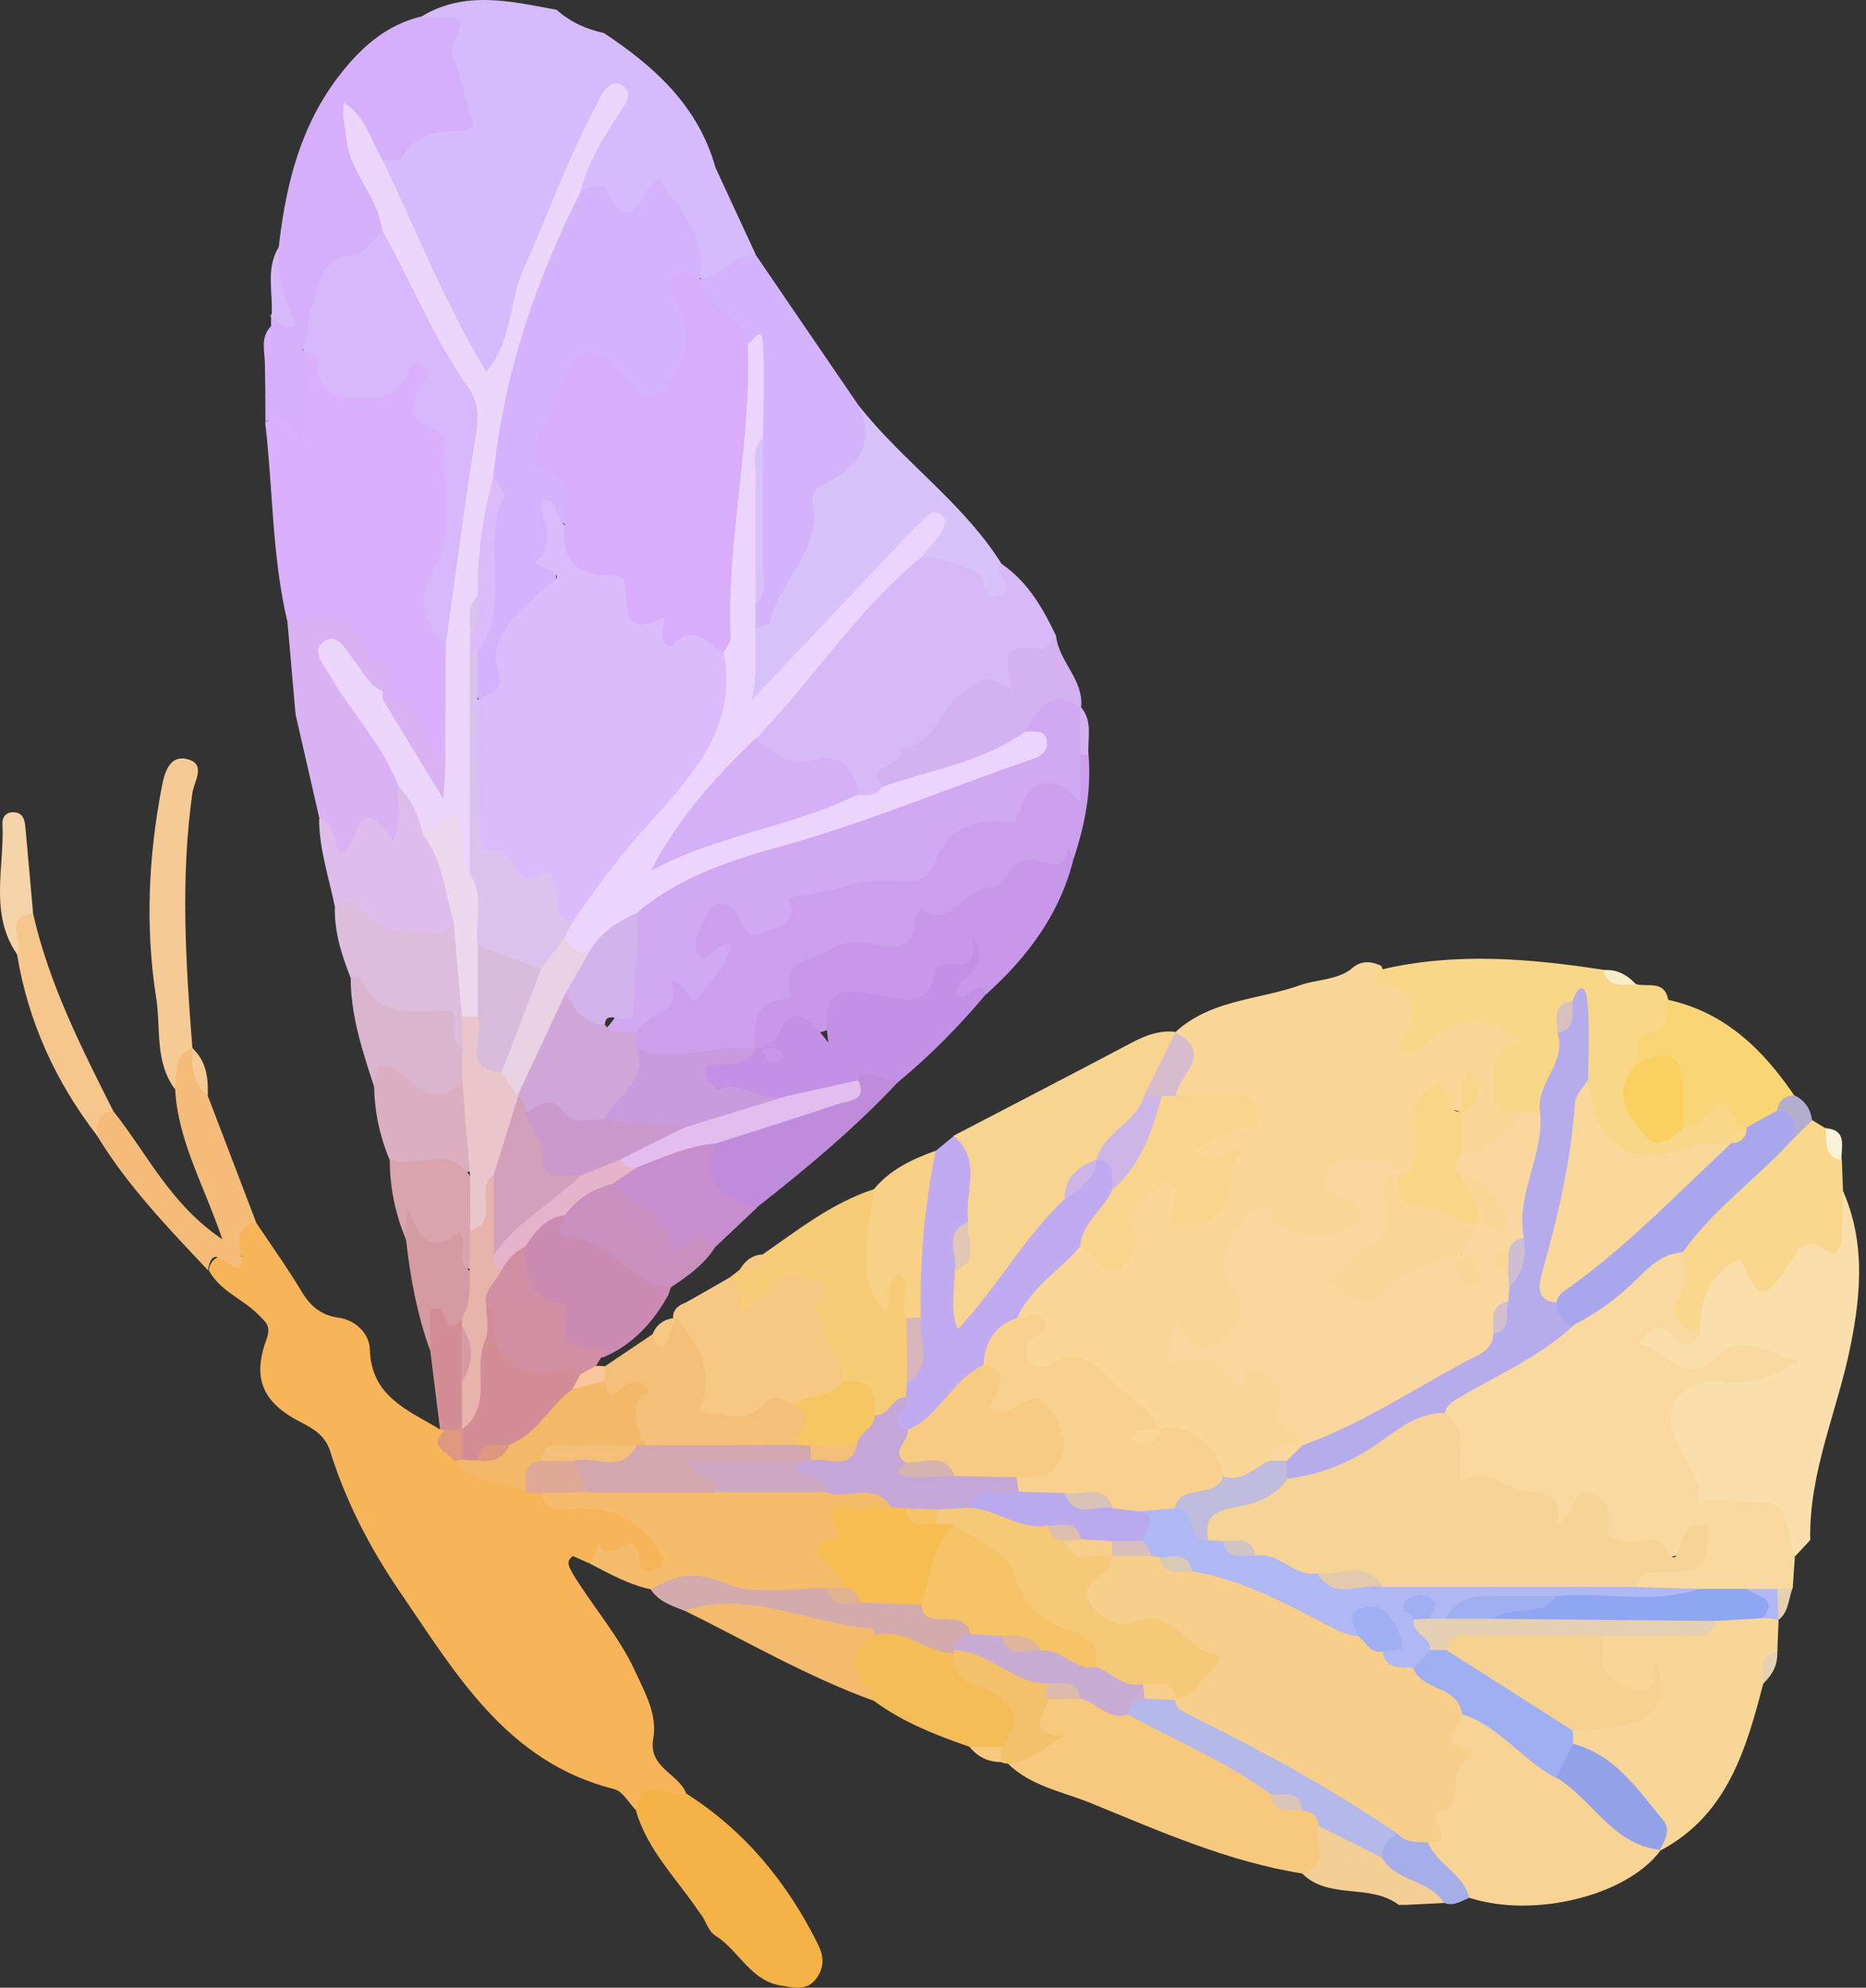 <svg xmlns="http://www.w3.org/2000/svg" width="123" height="131" fill="none"><rect width="100%" height="100%" fill="#333333" stroke="none"/><path fill="#F3CF95" d="M95.197 125.416c-.837.047-1.69.079-2.526.126h-.474c-1.879-1.436-4.579-.315-6.347-2.052.284-1.09.3-2.258.963-3.237 1.879-.363 3.11.9 4.516 1.768 1.026.711 2.131 1.311 3.205 1.942.52.3 1.326.569.663 1.453z"/><path fill="#FAD697" d="M77.482 68.022c2.305-2.132 5.431-2.116 8.179-3.08 1.105-.394 2.352-.33 3.363-1.041.537-.522 1.153-.6 1.816-.332.568.11.079.9.426.916 2.574.11 2.4 1.926 2.321 3.773 1.721-1.247 3.458-2.068 5.542-1.152 1.216.52 1.958 1.09.774 2.431-1.374 1.548-.726 2.81.789 3.822-.852 2.368-2.668 3.394-4.578 2.589-.411-.742-.474-1.484-.095-2.258a2.59 2.59 0 0 1 .331-.395c.174-.19.348-.379.427-.631-.142.22-.253.473-.458.647-2.4-.932-2.558.49-2.542 2.305 0 .963.079 2.227-1.564 2.053-1.215-.616-2.447-.837-3.647-.221-.19.221-.205.395-.079.553.648.742 2.132 1.278 1.484 2.415-.679 1.2-2.084 1.864-3.568 1.61-1.342-.22-2.684-.6-3.679-1.8-.932 1.659-1.579 2.97-.679 4.77.695 1.389.347 2.936-1.279 3.773-1.153.6-2.242.774-3.142-.347 1.2 1.026 2.842 1.42 4.232 1.42 1.484 0 2.62.538 2.873 1.611.316 1.295 1.327 2.353 1.216 3.758-.568.663-1.532.79-2.084 1.484-.884.774-1.8 1.485-3.095.948-.726-1.28-2.163-1.91-2.905-3.19-.332-.552-.71.19-1.09.048a2.106 2.106 0 0 1-.679-.206 9.542 9.542 0 0 1-2.605-2.037c-.995-1.089-2.116-2.163-4.026-1.736-1.421.316-2.748-.206-2.037-2.148.284-.805-.142-1.105-.569-1.515.348-2.606 2.416-3.664 4.343-4.864 1.894.869 3.047.853 2.89-1.816-.08-1.247 1.2-2.036 2.225-2.684.742-.473 1.264-.094 1.61.68.254.568-.189 1.641.806 1.657 1.026.016 1.326-.963 1.595-1.784.11-.316.253-.647.142-1.042-.679-.3-1.91.205-2.068-.948-.142-1.073.994-1.247 1.673-1.72.521-.38 1.374-.253 1.69-1.137-1.326-.869-2.953.189-4.232-.68-.9-1.357.995-2.731 0-4.089-.031-.11-.047-.237-.079-.347l.032-.063z"/><path fill="#D5BBFC" d="M27.776 1.09c2.89-1.753 5.921-.995 8.921-.443.884.806 1.958 1.28 3.11 1.532 3.348 2.21 6.222 4.816 7.359 8.874l2.652 5.731c-1.216.68-2.052 2.337-3.852 1.469-.537-.727-.38-1.706-.79-2.432-.679-1.216-.931-3.49-3.221-1.595-.442.38-1.232.285-1.374-.173-.442-1.28-1.768-.9-2.494-1.548-.364-2.131 1.31-3.473 1.878-5.258-2.273 4.548-4.5 9.127-5.842 14.085-.331 1.231-.378 3.015-1.768 3.236-1.484.253-2.021-1.515-2.495-2.636-1.61-3.806-4.184-7.216-4.768-11.448 1.516-.663 2.226-2.668 4.326-2.494.332.031.032-1.406.08-2.148.11-1.737.22-3.695-1.738-4.753h.016z"/><path fill="#D8B9F7" d="M66.034 37.169c1.721 1.184 2.716 2.92 3.584 4.752-.49 1.563-2.92 1.69-2.795 3.758 0 .127-.631.142-.963.016-.49-.174-1.073-.426-1.468 0-2.005 2.226-4.595 3.9-6.158 6.537-.442.584-1.01.584-1.626.331-.98-1.294-2.132-2.084-3.9-1.847-1.406.19-2.416-.663-3.048-1.91.158-2.242 2.148-3.221 3.395-4.658 2.384-2.764 4.263-6.064 7.626-7.91 1.421-.206 2.906.141 3.837.962.837.727 1.058.048 1.547-.047l-.031.016z"/><path fill="#CC9FED" d="M71.75 49.737c.205 2.369-.237 4.658-.995 6.9-.615 0-.49.884-1.042.932-3.837.284-6.458 2.92-9.474 4.831-.631.395-1.278.553-1.973.49-2.684-.253-4.706.3-6.016 3.095-.442.947-1.847 1.657-2.163 2.984a1.352 1.352 0 0 1-.569.505c-2.526.063-5.084 1.895-7.563-.158-.284-.3-.379-.663-.363-1.073.316-1.516 2.053-2.132 2.305-3.695.048-.253.395-.395.632-.348.726.142 1.61.695 1.926-.41.174-.584-.979-.032-1.105-.758a4.206 4.206 0 0 1 .916-3.395c.758-.9 1.926-.616 2.763.237.979.995 1.531.837 2.447-.3 1.074-1.326 2.605-2.226 4.516-2.1 2.384.174 4.137-.521 6.158-2.242 2.226-1.895 4.99-3.71 8.068-4.437.727-.174.427-.853.853-1.09.221-.157.442-.142.663.016l.016.016z"/><path fill="#F8D491" d="M62.844 74.858c3.885-2.02 7.785-4.042 11.669-6.095.931-.49 1.879-.884 2.953-.758v.032c.552 1.753-.9 2.842-1.374 4.247-.663 1.706-2.226 2.669-3.316 4.027a4.76 4.76 0 0 1-.49.49c-.994.694-1.5 1.72-1.926 2.794-2.084 2.29-3.663 4.99-5.684 7.326-.426.506-.647 1.342-1.532 1.09-.805-.237-.836-1.01-.915-1.69-.095-.868-.063-1.72.284-2.542.774-.995.71-2.163.679-3.331.142-1.88-.221-3.727-.348-5.59z"/><path fill="#D5B3FC" d="M46.124 18.379c1.42-.095 2.21-1.658 3.695-1.579a5326.33 5326.33 0 0 0 6.773 9.916c1.453 2.037 1.343 3.758-.947 5.131-.584.348-1.184.9-1.169 1.642.048 2.606-1.878 4.422-2.62 6.727-.332 1.026-.98 1.926-2.306 1.058-.284-.537-.3-1.105-.205-1.69.521-3.41.126-6.82.253-10.231-.253-2.21.647-4.5-.427-6.664-1.184-1.263-3.22-1.863-3.268-4.042.079-.094.158-.173.237-.268h-.016z"/><path fill="#D8C2FA" d="M49.802 41.384c.316-.11.9-.157.932-.315.537-2.78 3.49-4.69 2.842-7.895-.126-.584.095-.916.663-1.2 2.195-1.09 3.584-2.59 2.369-5.242 2.905 3.694 6.9 6.41 9.426 10.452-.916.616 1.279 1.532-.174 2.021-1.326.458-.758-1.01-1.2-1.279-1.168-.726-2.494-1.136-3.9-1.247-.284-.553.142-.995.253-1.532-3.742 3.048-6.458 6.995-9.884 10.264-.521.505-.963 1.547-1.832 1.09-.79-.427-.41-1.422-.253-2.164.206-.995-.126-2.116.758-2.937v-.016z"/><path fill="#C897E9" d="M49.787 69.095c0-1.469-.284-3.095 1.942-3.237.158 0 .426-.205.41-.253-.694-2.384 1.248-2.21 2.527-2.984.947-.584 1.531-.568 2.495-.458 1.294.158 3.157.885 3.142-1.658 0-.205.379-.568.379-.568 2.068 1.39 2.842-1.532 4.673-1.437.869.047 1.31-2.053 2.732-1.831.979.142 1.958.82 2.368-.711.095.221.19.442.3.679-.9 3.616-3.031 6.442-5.747 8.89-.774-.111-1.468 1.436-2.226.252-.521-.821.205-1.326 1.073-1.705-.631.11-1.168.126-1.452.584-1.09 1.816-2.78 1.832-4.564 1.61-.6-.063-1.673-.378-1.736-.173-.742 2.842-3.837 1.516-5.258 3.063-.127.032-.237.079-.364.11a.978.978 0 0 1-.71-.189l.016.016z"/><path fill="#C1ABF0" d="M62.844 74.858c1.974 1.595.695 3.774.98 5.653-.822.931-.096 2.305-.9 3.252.03 1.264-.348 2.543.22 3.837 2.574-2.747 4.343-6.031 7.027-8.573.584-.964 1.42-1.722 2.1-2.606 1.72-.505 1.452.758 1.516 1.721-.458 1.595-1.374 2.906-2.59 4.027-1.374 1.579-3.269 2.7-4.169 4.72-.647 1.09-1.484 2.07-1.926 3.3-1.8 1.485-2.89 3.806-5.368 4.485-2.227-.426-.648-1.784-.68-2.747.096-.395.238-.758.443-1.121.916-1.358.426-2.874.537-4.343.047-3.615-.648-7.342 1.642-10.61.395-.316.774-.647 1.168-.963v-.032z"/><path fill="#C291E6" d="M49.787 69.095h.52c.332-.268.822-.474.964-.821.82-2.084 1.847-1.532 3.331.442-.6-4.137 1.374-3.49 3.522-3.095 1.278.237 3.078.821 3.505-1.531.3-1.58 2.984.979 2.431-2.48 1.61 2.7-1.152 2.59-.979 3.885.664.695 1.295-1.2 1.91.032-1.752 2.084-3.662 4.026-5.762 5.763-.932.584-1.99.19-2.984.41-1.437.506-2.843 1.106-4.374 1.2-1.595.174-3.095-.3-4.61-.631-.774-.174-1.438-.774-1.327-1.69.11-.884.916-.915 1.61-.931.774-.032 1.564.016 2.227-.537l.016-.016z"/><path fill="#F7C883" d="M45.144 85.88c1.01-.57 2.005-1.138 3.016-1.722 1.2.821 1.326.868 2.574-.158 1.09-.9 2.147-.347 3.19-.095 1.152.285.9 1.248.836 2.132-.158 1.847 1.705 3.253 1.121 5.21-.726 1.327-2.084 1.422-3.347 1.69-1.674-.142-3.048 1.247-4.769.947-1.373-.237-2.81-.157-2.131-2.447.458-1.516-.774-2.937-1.248-4.39-.11-.615.206-.947.727-1.168h.031z"/><path fill="#F6CC76" d="M55.55 91.058c.158-1.468-1.169-2.431-1.295-3.82-.032-.364-.695-.617-.474-1.09.3-.632 1.31-1.485 0-1.706-.837-.142-2.052-1.058-2.952.285-.442.663-1.169 1.152-1.974 1.91.047-1.121.032-1.942-.71-2.479.189-.142.378-.284.568-.442.505-.379 1.184-.505 1.579-1.058 2.321-1.61 4.547-3.379 7.295-4.279.758 2.1.22 4.295.426 6.569.363-.648.426-1.516 1.279-1.39.853.126.916.9.931 1.61 0 .774-.094 1.548 0 2.322-.078 1.216.332 2.479-.442 3.6-.015.331-.047.647-.063.979-.631.52-.884 1.69-2.084 1.231-.584-.837-1.231-1.642-2.084-2.258v.016z"/><path fill="#D4B2F1" d="M58.17 51.853c-1.278-1.58 1.753-1.28 1.122-2.574 2.368.016 2.479-2.526 4.026-3.537 1.721-1.12 1.58-1.326 3.442-.268-.458-1.61-.931-3.269 1.658-2.684.647.142.726-.648 1.2-.853.19 1.69 1.832 2.858 1.642 4.674-.11.047-.205.095-.316.142-1.768-.41-2.32 1.074-3.205 2.053-2.952 1.752-5.968 3.347-9.568 3.047z"/><path fill="#CB8BB2" d="M44.23 84.837c-.064.174-.127.332-.175.505-.994 1.8-2.336 3.269-4.263 4.106-1.705.205-2.905-.41-3.316-2.148-.126-.552-.331-.963-.805-1.263-1.594-1.01-1.737-2.463-1.31-4.121.52-1.232 1.168-2.305 2.779-2.037 1.8 1.153 3.457 2.558 5.4 3.49.71.347 1.326.742 1.69 1.468z"/><path fill="#BF8CDB" d="M56.576 71.195c.032-.158.063-.316.095-.49l2.558.569c-2.858 3.063-6.063 5.732-9.348 8.305-1.784.774-2.637-.568-3.568-1.626-.9-1.01-.221-1.879.331-2.747 1.422-1.453 3.427-1.485 5.195-2.085 1.61-.552 3.41-.663 4.721-1.942l.016.016z"/><path fill="#C68ECD" d="M47.182 75.364c-.948 2.1-.064 3.489 2.715 4.231-.9.853-1.815 1.705-2.715 2.558-1.895.853-3.49 1.026-4.548-1.358-.49-1.105-2.226-1.39-2.431-2.874.173-.931 1.026-1.105 1.657-1.547 1.722-.584 3.3-1.99 5.337-1.01h-.015z"/><path fill="#C990BF" d="M40.376 77.985c1.121 1.452 3.363 1.831 3.774 3.994.11.569.584.443.979.111.679-.584 1.373-.663 2.037.063-.727 1.169-1.816 1.942-2.937 2.684-2.716-.19-4.042-3.22-6.869-3.331-.884-.032-.252-.932-.126-1.453.332-1.784 1.342-2.526 3.142-2.068z"/><path fill="#F8D086" d="M59.75 86.89c-.616-.884.568-2.021-.442-2.89-1.232.427-.206 1.706-.963 2.463-1.706-2.02-1.343-4.278-.948-6.552.08-.505.127-1.01.19-1.516 1.073-1.31 2.542-2.005 4.09-2.558-.727 3.632-1.075 7.28-.98 10.99-.3.363-.616.363-.963.079l.016-.016z"/><path fill="#D4B2F1" d="M71.75 49.737h-.52c-.854-1.026-.87-2.068-.032-3.11l.047-.032c.82.947.426 2.084.505 3.158v-.016z"/><path fill="#F7C883" d="M50.308 82.674c-.032 1.09-.805 1.074-1.579 1.058.347-.6.821-1.042 1.579-1.058z"/><path fill="#F7B459" d="M16.881 80.574c1.01 1.516 2.069 2.984 3 4.547.584.963 1.28 1.563 2.432 1.721 1.152.158 2.037 1.074 2.068 2.085.08 3.126 2.527 4.01 4.61 5.273.206-.126.396-.094.538.11-.048.759.379 1.264.915 1.722 1.358.79 2.89 1.137 4.327 1.72.363.08.694.19 1.026.364.947.805 2.116.6 3.221.679 2.148.158 3.742 1.184 4.832 3.016.316.537.473 1.137-.048 1.674-.568.568-1.215.631-1.863.142-.947-.711-1.831-1.706-3.11-.6-.348-.158-.71-.316-1.058-.474-.521.347-.237.726-.048 1.105 1.327 2.211 3.064 4.137 4.153 6.505.647 1.422 1.468 2.827 1.184 4.437-.331 1.895 1.642 2.274 2.163 3.569-.931.868-2.336.363-3.284 1.152-.474-.473-.884-1.263-1.452-1.405-7.09-1.784-10.437-7.61-14.132-13.01-1.958-2.858-3.553-5.937-4.595-9.269-.316-.995-1.042-1.453-1.942-1.91-2.526-1.295-3.19-2.89-2.258-5.448.332-.9-.031-1.137-.568-1.673-1.042-1.027-2.527-1.548-3.237-2.906.19-.874.852-1.152 1.99-.837.126.316.3-.347.094-.063-.11.174-.19.142-.237-.079-.41-1.847-.395-1.863 1.31-2.163l-.03.016z"/><path fill="#F6C97E" d="M86.908 120.332c-.347 1.058.852 2.621-1.058 3.142-4.895-.774-9.379-2.779-13.91-4.626-1.895-.774-3.995-1.121-5.527-2.637.569-.995 2.574-1.2 1.595-3.126-.205-.411.631-1.122 1.247-1.469.6-.268 1.248-.316 1.895-.237 1.137.206 2.084.979 3.268 1.042 3.316 1.564 6.853 2.7 9.49 5.432.6.758 1.516.742 2.352.947.648.316 1.216.679.664 1.516l-.016.016z"/><path fill="#F5BC6B" d="M38.829 103.027c.458-.284.552-1.547.694-1.184.616 1.547 2.637-1.627 2.606.9 0 .773.426.915.979.742.805-.269.695-.758.268-1.39-1.168-1.768-2.747-2.652-4.895-2.7-.979-.016-2.368.695-2.81-.994.916-.98 2.116-.68 3.237-.774 2.747-.142 5.495 0 8.226 0 2.4-.158 4.784.032 7.184 0 1.58.11 3.348-.537 4.564 1.09.11.631-.253.947-.79 1.136-2.858 1.074-3.016 1.374-2.321 4.169.095.363-.095.663-.363.915-.348.222-.742.332-1.153.379-2.637 0-5.305.411-7.847-.615-1.184-.474-2.337.584-3.505.047-1.469-.316-2.764-1.042-4.058-1.721h-.016z"/><path fill="#F5B247" d="M41.924 119.337c.3-2.637 2.226-.695 3.284-1.152 3.884 2.463 6.679 5.873 8.716 9.963.379.773.426 1.468-.08 2.194-.63.916-1.5.648-2.352.522-2.005-.316-2.763-2.258-4.247-3.237-.616-.332-.68-1.058-1.105-1.532-1.469-2.21-3.443-4.105-4.216-6.742v-.016z"/><path fill="#DAB2F4" d="M19.487 47.116c-.19-2.084-.363-4.184-.553-6.269 1.91-1.137 3.632-.884 5.179.695.363.363.616.853 1.137 1.042 2.242.758 1.532 1.863.331 3-1.926.632-2.147-1.626-3.584-2.147 1.295 3.142 4.058 5.305 4.863 8.574a10.99 10.99 0 0 1 0 2.052c-.047.426-.11 1.105-.41 1.153-1.421.237-2.668.868-3.98 1.31-1.057.363-.6-1.847-1.42-2.605L19.487 47.1v.016z"/><path fill="#F4BC78" d="M16.881 80.574c-1.832.395-.805 1.753-.963 2.81-.568.853-1.848-1.878-2.21.332-2.638-2.795-5.306-5.574-7.327-8.89-.505-1.12-.647-2.02 1.09-1.594 2.21 2.763 3.742 6.126 7.184 8.447-1.2-3.552-2.937-6.505-3.11-9.9-.143-1.12-.885-2.495 1.136-2.731.474 1.01.474 2.179 1.01 3.157 1.058 2.78 2.132 5.558 3.19 8.353v.016z"/><path fill="#DEBCEB" d="M21.05 53.937c1.121.363.853 1.563 1.342 2.306 1.248 0 1.01-4.611 3.49-.885.663-1.184.252-2.4.378-3.505 1.706.205 1.658 1.8 2.274 2.874 1.01 1.831 1.816 3.726 1.658 5.89-1.152 1.8-4.216 2.052-6.332.489-.615-.458-1.136-1.01-1.8-1.406-.394-1.91-1.026-3.773-1.026-5.747l.016-.016z"/><path fill="#F5BD58" d="M63.903 115.122c-2.21-.774-4.39-1.611-6.3-3.032-2.448-2.021-2.432-3.379.063-4.895 1.958-.347 3.6.395 5.179 1.437.742 1.121 1.863 1.768 2.937 2.511 2.131 1.468 2.131 2.336.173 4.247a2.78 2.78 0 0 1-2.037-.268h-.015z"/><path fill="#F6CA95" d="M12.681 69.063c-1.279.537-1.01 1.706-1.137 2.732-1.358-1.8-.931-3.995-1.247-6.016-.726-4.626-.521-9.284.363-13.895.158-.852.474-2.179 1.705-1.847 1.248.331.427 1.468.316 2.226-.79 5.606-.442 11.195 0 16.8z"/><path fill="#DCBDDC" d="M22.076 59.684c.821-.426 1.453-.22 2.006.506 1.263 1.673 3.236 1.01 4.894 1.373.237.048.6-.537.916-.837 1.153 1.848.995 3.964 1.263 6 0 .695-.015 1.374-.316 2.022-.6.82-1.168.394-1.231-.269-.126-1.105-.679-1.405-1.595-1.153-2.637.695-3.837-.978-4.91-2.905-.6-1.531-1.09-3.063-1.027-4.737z"/><path fill="#F4BB6E" d="M57.65 107.779c-2.51 1.406-.821 2.858-.063 4.311-4.358-1.579-8.353-3.916-12.49-5.953.253-1.168 1.184-.994 2.021-1.042 3.142-.189 6.11.979 9.221 1.058.837.016 1.785.363 1.295 1.626h.016z"/><path fill="#D4ABAC" d="M57.65 107.779c-.063-.158-.11-.458-.174-.458-4.137-.284-8.084-2.589-12.363-1.168-.821-.316-1.69-.6-2.21-1.39 1.578-.994 2.92-1.263 4.926-.41 1.926.821 4.42.268 6.663.331.742.79 1.674.269 2.51.316 1.2 0 2.4-.11 3.553.284 1.058.885 2.779.443 3.6 1.8.142.679-.3 1.09-.71 1.516a1.526 1.526 0 0 1-.569.363c-1.816-.031-3.268-1.705-5.226-1.184z"/><path fill="#DAB5CE" d="M23.102 64.421c.222-.031.616-.126.632-.094 1.184 3.063 3.742 2.194 6.142 2.32.348.632-.363 1.753.569 2.448.584.505.584 1.153.458 1.832-.616 1.816-1.848 2.005-3.411 1.263-.884-.427-1.705-1.216-2.795-.458-.773-2.384-1.595-4.769-1.579-7.326l-.015.015z"/><path fill="#DBAFBF" d="M24.666 71.748c.063-1.216.173-2.148 1.72-.963 1.185.884 2.495 2.368 4.043.41 1.09 1.863 1.42 3.853.884 5.953-1.958.379-3.868.363-5.637-.727a12.946 12.946 0 0 1-1.01-4.689v.016z"/><path fill="#F6C78D" d="M7.487 73.248c-1.074.047-1.122.789-1.09 1.594C3.665 71.29 1.85 67.326 1.123 62.89.84 62.084.54 61.248.792 60.395c.284-.948.82-1.01 1.39-.174 1.057 4.642 3.189 8.842 5.305 13.042v-.016z"/><path fill="#D9A4AE" d="M25.676 76.421c1.706.648 3.853-1.01 5.274 1.042 1.01.995.632 2.274.726 3.458 0 .853.016 1.721-.363 2.51-1.39.711-1.216-.3-1.247-1.12 0-.11.142-.427 0-.332-2.084 1.2-2.81 0-3.206-1.768.348.505.285.995-.094 1.484a13.46 13.46 0 0 1-1.074-5.274h-.016z"/><path fill="#F3C16B" d="M66.003 115.106c1.973-2.321.047-3.395-1.595-4.011-1.248-.458-1.674-.947-1.532-2.147v-.174c2.4-1.105 3.853 1.153 5.827 1.658.726.347.663.932.426 1.547-.19.948-1.769 2.306 1.121 2.432-1.516.679-2.416 1.753-3.837 1.816a.75.75 0 0 1-.41-.095c-.316-.332-.316-.679 0-1.026z"/><path fill="#D59BA2" d="M26.75 81.695c.031-.505.063-1.01.126-2.148.71 2.243 1.626 3.032 3.442 1.658.521.632-.332 1.88.631 2.542.932.98.616 2.006.127 3.032-.38 1.39-2.448.695-2.732 2.21-.852-2.368-1.31-4.815-1.579-7.294h-.015z"/><path fill="#D38E95" d="M28.344 88.99v-2.574c1.216-.979.821 2.132 2.116.458.237.19.395.442.505.726.3 1.153.158 2.337.206 3.521-.048 1.042.126 2.132-.585 3.032-.394.331-.805.395-1.247.11-.11 0-.221-.031-.332-.047-.22-1.737-.426-3.474-.647-5.226h-.016z"/><path fill="#F6D4A9" d="M2.181 60.205c-2.084.206-.505 1.864-1.073 2.669-1.832-2.7-.806-5.716-.948-8.605-.016-.474.316-.806.853-.727.537.08.616.537.663.98.174 1.894.332 3.789.505 5.683z"/><path fill="#F6CA95" d="M13.692 72.237c-.963-.853-1.121-1.958-1.01-3.158.93.869 1.057 1.974 1.01 3.158z"/><path fill="#F6C97E" d="M66.002 115.105v1.027c-.868 0-1.563-.348-2.1-1.011h2.1v-.016z"/><path fill="#DAB0FC" d="M25.203 45.584c.589-.937.41-1.573-.537-1.91-.142-.048-.348-.174-.38-.285-.694-3.189-3.22-2.431-5.368-2.526-.994-4.294-.931-8.7-1.437-13.026.569-.221.569-1.39 1.548-.916.126-.474.237 1.532.49-.016.205-1.342-.648-2.92.741-4.042.616-.063.964.269 1.185.79.931 2.1 2.605 2.494 4.468 1.042.647-.49 1.105-1.563 2.147-.916.948.6.474 1.532.269 2.368-.11.427-.158.869.158 1.232 2.795 3.3 1.816 6.916.758 10.453-.553 1.831-.221 3.379.631 4.957.41 2.322.474 4.643 0 6.964-.916 1.405-1.39.158-1.91-.363-.948-.98-1.31-2.464-2.684-3.08-.206-.22-.222-.457-.064-.71l-.015-.016z"/><path fill="#D6AFFB" d="M19.992 23.084c.427 1.927.047 3.821.08 6.253-.917-.932-1.185-2.574-2.575-1.516 0-1.247-.015-2.495-.031-3.742.442-.821-.127-1.784.41-2.59a2.698 2.698 0 0 1 0-.505c-.284-.979 1.342 1.169.727-.458-.521-1.39-.71-2.826-.221-4.294.473-4.169 1.468-8.132 4.184-11.511 1.405-1.753 3-3.095 5.195-3.632.947.41 3.805-.979 1.973 2.069l1.31 4.452c.443.774-.33 1.058-.662 1.043-1.642-.08-3.016.236-3.932 1.8-.126.205-.821.063-1.263.079-1.484-.695-1.768-2.1-2.069-2.811.38 1.137.68 2.984 1.643 4.626.52.9 1.105 1.785.836 2.906-.6 1.2-1.342 2.384-2.889 2.052-.947-.205-.347.442-.49.616-1.168 1.532-.931 3.695-2.273 5.163h.047z"/><path fill="#D6B8FB" d="M18.397 16.232c-.237 1.847.41 3.52 1.105 5.163-.837.584-1.073-.395-1.61-.41.157-1.58-.442-3.253.505-4.738v-.015z"/><path fill="#DAB0FC" d="M17.876 21.49c-.095.868.332 1.831-.41 2.59 0-.885-.348-1.832.41-2.59z"/><path fill="#F9D99F" d="M118.313 102.601c-.047.679-.094 1.373-.142 2.052-.331.269-.71.442-1.121.569-.695.142-1.405.11-2.1.158-.995 0-1.989.015-2.968.031-1.248-.11-2.511.126-3.727-.3-1.342-1.5-.315-2.005.995-1.942 1.263.063 2.132-.189 2.937-1.784-2.321 2.479-5.921 1.342-7.405-1.974-1.058 1.326-1.879 1.737-3.19.032-.726-.948-2.653-1.39-3.979-1.327-1.8.095-2.1-.568-2.037-2.037.048-1.057-.3-2.052-.6-3.063-.079-1.12.869-1.342 1.564-1.784 2.226-1.437 4.626-2.62 6.694-4.295 1.532-.947 3-1.942 4.295-3.22.9-.885 1.895-1.817 3.379-1.248.805.758.774 1.753.489 2.637-.379 1.168.143 1.974.743 2.826-.506 2.021-1.564.9-2.511.442 1.026 1.421 2.163 1.28 3.379.237 1.753-1.484 3.505-.316 5.116.205 1.105.348.931 1.342-.063 1.942-1.232.743-2.59.9-4.011.98-3.095.173-3.647 1.547-2.4 4.263.932 2.036 2.069 2.51 4.137 2.368 1.863-.126 2.542 1.247 2.495 4.232h.031z"/><path fill="#FADFAD" d="M118.313 102.6c-.489-1.342-.268-3.647-2.005-3.568-1.279.063-2.479-.221-3.695-.158-.221 0-.442.126-.663.205.395-2.416-2.432-4.042-1.705-6.347.331-1.074 1.721-1.848 3.173-1.674 1.848.237 3.506-.3 5.116-1.39-1.816-.22-3.473-2.115-5.463-.205-2.132 2.053-3.253-.615-5.037-.9.884-1.279 1.642-1.247 2.448-.363.679.742 1.168.569 1.547-.3-.726-2.368-.205-3.963 1.658-5.068.552-.332 1.184-.632 1.61 0 1.074 1.579 1.721.868 2.353-.332.158-.3.363-.82.6-.805 2.463.268 2.479-1.847 3.221-3.237 1.469 3.332 1.216 6.726.521 10.184-.853 4.295-2.763 8.369-2.668 12.853-.332.363-.663.726-1.011 1.089v.016z"/><path fill="#F7D698" d="M116.229 110.953c-1.137 4.358-2.368 8.653-6.774 11.005-.078-.094-.142-.189-.221-.284-.221-2.589-2.21-3.9-3.947-5.384-.584-.49-1.421-.6-1.863-1.295a1.15 1.15 0 0 1 .142-1.058c1.768-.852 3.632-1.358 5.558-1.752-1.626.063-3.032-.411-3.805-1.848-.569-1.058-.458-2.179.694-2.937 2.211-.852 4.69.363 6.853-.915.932-.427 1.895-.443 2.89-.379.426.031.821.142 1.2.363.094.094.189.205.284.315-.032.695-.063 1.39-.079 2.069-.616.568-.553 1.437-.916 2.116l-.016-.016z"/><path fill="#F8D396" d="M109.455 121.958c-2.21 2.984-8.352 4.5-12.616 3.111-1.279-.948-2.715-1.753-2.905-3.584.142-.995.253-1.927.726-2.922.474-1.01 1.769-2.163.537-3.726-.584-.742.427-1.531 1.153-2.037 2.984 0 4.421 2.495 6.458 4.011 2.495 1.326 4.184 3.695 6.6 5.116l.031.031h.016z"/><path fill="#A5AEE8" d="M94.14 121.437c.568 1.469 2.336 2.037 2.7 3.647-.522.206-1.027.569-1.643.332-.979-1.547-3.173-1.389-4.105-2.984-.6-1.026.016-1.469.868-1.8.822 0 1.611.095 2.18.805z"/><path fill="#E6D0B3" d="M116.229 110.953c.079-.805-.41-1.863.916-2.116.063.869-.316 1.548-.916 2.116zm.932-6.237c.331-.016.679-.047 1.01-.063-.3.711-.237 1.579-.947 2.116v-.032c-.505-.647-.6-1.326-.063-2.005v-.016z"/><path fill="#B5B9E9" d="M92.15 120.869c-.695.284-1.042.805-1.042 1.563-1.39-.695-2.795-1.39-4.184-2.084-.063-.648-.442-.963-1.058-1.011-.474-.774-1.563-.363-2.084-1.074-2.921-2.147-6.269-3.521-9.41-5.257-.538-1.011.189-1.279.915-1.564a3.665 3.665 0 0 1 2.1.206c4.532 1.926 8.48 4.958 12.948 7.026.9.411 1.957.853 1.815 2.195z"/><path fill="#FAD79E" d="M96.334 75.9c2.084.237 2.81-1.705 4.184-2.62.411-.3.806-.3 1.2 0 .553.773.648 1.689.3 2.494-.773 1.721-.663 3.569-1.01 5.353-.205.616-.632 1.074-1.121 1.484-.6.347-.458.774-.11 1.232.141.331.205.663.205 1.01 0 .363-.095.71-.269 1.042-.568.68-.663 1.516-.79 2.337-.11.427-.252.916-.615 1.137-3.9 2.368-7.642 5.037-12.205 6.095-.095-.08-.19-.174-.3-.253-.253-1.09-2.78-1.184-1.31-3.174.22-.3-1.027-1.579-1.959-1.784-1.294-.284.348 1.484-1.074 1.295-.789-1.926-2.4-2.447-4.736-1.563.3-1.232.931-2.18.52-3.348.932 1.074 1.17 3.158 3.237 1.642 1.643-1.2 1.8-2.4.364-3.963-.758-.837.631-4.026 1.752-4.516.521-.22.79-.694 1.264.332.71 1.5 4.578 1.626 5.573.347.537-.694 0-1.105-.584-1.357-.774-.348-1.895-.553-1.468-1.69.378-1.026 1.5-1.074 2.478-.979.869.08 2.037-.426 2.274 1.042-.016.11-.047.237-.063.348.3 2.131.126 4.042-1.99 5.29-.442.252-1.247.741-.773 1.404.505.695 1.342.363 1.8-.19 1.342-1.61 3-2.21 5.037-1.8.19.175.316.38.41.617 0-.19-.158-.3-.252-.458-.632-1.01.237-1.469.726-2.069.19-.142.395-.252.632-.3.252-.094.868.063.647-.41-.458-1.01-1.09-1.942-2.29-2.227-.742-.742-.552-1.326.316-1.768V75.9z"/><path fill="#F9D788" d="M101.498 73.263c-.332 0-.664 0-.979.016-.79-.11-2.053.332-2.006-.979.063-1.373-.71-3.268 1.816-3.615-2.51-1.88-3.426-1.864-6.221.047-.49.332-1.042.963-1.579.568-.71-.52.095-.963.316-1.484.663-1.563.3-2.716-1.61-2.92-1.516-.159-.159-.664-.127-1.011 4.863-1.137 9.726-.711 14.59.031.6.6 1.452.616 2.163.948.758.205 1.847-.285 2.1 1.01.679.916.584 1.784-.284 2.495-.537.442-1.122.79-1.153 1.594-.095.774-.711 1.406-.711 2.195 0 1.563 1.169 2.227 3.064 1.737.142-.095.315-.158.442-.268 2.684-2.51 2.921-1.358 4.136 1.026-.015.853-.6 1.153-1.31 1.326-.758.142-1.547.142-2.305.38-4.832 1.452-6.774.252-7.8-4.832-.221-1.595.521-3.284-.395-4.816-.49.426-.3.995-.363 1.5.189 1.958-.569 3.584-1.753 5.052h-.031z"/><path fill="#F9D18E" d="M64.834 89.953c.079-1.5.71-2.59 2.21-3.079.569.11 1.185-.6 1.69 0 .647.79-.253.98-.631 1.358-.395.41-.648.868-.3 1.374.331.49 1.073.584 1.405.347 2.1-1.5 3.505.458 4.468 1.374.916.868 2.18 1.594 2.78 2.858 1.61-.585 3.915 1.12 4.168 3.094-.143 2.053-2.274 1.5-3.237 2.495-.79.332-1.61.332-2.448.316a4.574 4.574 0 0 1-1.594-.332c-1.011-.805-2.21-.726-3.395-.679-.98 0-1.958.064-2.842-.473-.316-.3-.41-.663-.316-1.09.553-1.12 3.237-.237 2.463-2.652-.3-.964-.552-1.99-1.831-1.58-2.369.759-3.032-.047-2.464-2.32.08-.316-.094-.68-.157-1.01h.031z"/><path fill="#F9D48C" d="M71.213 82.153c.095-1.595 1.548-2.416 2.1-3.742.916-2.163 1.927-4.295 3.142-6.332.395-.157.758-.142 1.074.158 1.374-.015 2.748-.078 4.106-.047.805.016 1.278.584 1.389 1.326.142 1.01-.742.648-1.247.837-1.01.395-2.006.869-3.08 1.342.995 1.406 1.864.269 3.048-.063-1.026 2.084-.174 5.132-3.537 5.084-2.242-.031.38-2.337-1.342-2.968-.726 1.137-3.126 1.358-2.005 3.805.047.11-.174 1.721-1.153 2.069-1.39.505-1.531-1.2-2.495-1.453v-.016z"/><path fill="#F9D587" d="M96.334 75.9c-.142.521-.837 1.042 0 1.563 1.184.758 2.1 1.627 1.042 3.143-1.926.852-3.442-.221-4.942-1.137-.742-.442-.868-1.248-.284-2.006.552-.094.979-.331 1.01-.963.032-.505.064-1.026.032-1.547-.095-1.326-.095-2.748 1.263-3.363 1.484-.68.553 1.863 1.895 1.673v2.621l-.016.016z"/><path fill="#BFBCDD" d="M77.434 99.38c.41-1.69 2.7-.522 3.19-2.085 1.31.442 2.1-.663 3.142-1.042.395-.284.79-.269 1.184 0 .269.347.363.742.347 1.168-.3 1.658-1.8 1.942-3.015 2.385-1.074.41-1.99.884-2.637 1.847-1.863.347-1.784-1.216-2.227-2.258l.016-.016z"/><path fill="#D7BCCE" d="M77.513 72.237h-.947c-.395.3-.79.3-1.169 0l2.085-4.184c2.636 1.39.19 2.795.016 4.184h.015z"/><path fill="#F9D587" d="M96.303 73.374c.142-1.026-.206-1.99.6-2.842.394.979 1.09 1.99-.6 2.842z"/><path fill="#FAD79E" d="M84.824 96.269h-1.042c.173-1.342 1.263-.9 2.052-1.058l.048.047c.142.853-.174 1.232-1.042 1.027l-.016-.016z"/><path fill="#D5B3FC" d="M38.276 12.616c.553-.348 1.532-.458 1.674-.174 1.894 3.663 2.368-.426 3.52-.6 1.406 1.974 3.143 3.79 2.654 6.537-.948.331-1.043.916-.727 1.831.537 1.532.38 3.064-.395 4.532-1.136 2.179-2.131 2.432-4.042.916-2.463-1.958-2.605-1.926-3.837 1.01-.726 1.737-1.705 3.411.49 5.037.837.616.347 1.942-.253 2.874-.805-.3-.9-.253-.837.363.221 2.21.664 4.39-1.705 5.984-1.026.695-1.453 2.053-1.279 3.49.237 2.005-.852 2.131-2.368 1.468-.458-.884-.38-1.8-.174-2.715.916-2.4 1.5-9.837.916-11.906.442-6.237 2.637-11.953 5.084-17.605.221-.521.442-1.184 1.263-1.042h.016z"/><path fill="#ECD6FC" d="M38.276 12.616c-3 5.937-5.1 12.158-5.763 18.805.505 2.59-1.137 5.005-.585 7.595-.236.995-.236 2.037-.442 3.032-.063.442-.268.868-.268 1.326.331 4.468.805 8.937.316 13.42-.663 1.422-1.39.948-1.516-.157-.158-1.5-.963-1.737-2.163-1.69-.253-1.184-.727-2.257-1.595-3.126-1.01-2.716-3.063-4.8-4.484-7.263-.442-.758-1.28-1.674-.427-2.274.916-.647 1.453.6 1.958 1.2.6.727.98 1.658 1.91 2.084v.506c2.164 1.358 2.796 3.79 3.711 5.305-.063-.095-.063-.631.427-1.137 0-2.605.015-5.21.031-7.831-.663-.727-.663-1.658-.41-2.464.979-3.173.695-6.52 1.373-9.71.458-2.195.221-4.074-1.057-5.905-1.28-1.848-2.195-3.932-3.222-5.922a7.89 7.89 0 0 1-.868-3.189c-.253-2.274-2.226-3.9-2.384-6.237-.048-.679-.332-1.342-.127-2.195 1.422.916 1.753 2.464 2.511 3.727 2.21 4.595 4.058 9.363 6.853 13.99 1.737-2.085 1.5-4.674 2.463-6.806 1.61-3.553 2.905-7.247 4.752-10.705.38-.71.806-1.927 1.8-1.327.806.49-.031 1.437-.41 2.053-.995 1.532-1.942 3.079-2.384 4.879v.016z"/><path fill="#F9D88D" d="M121.455 78.458a3193.7 3193.7 0 0 1-.047 3.095c0 .568-.41 1.295-.837.979-1.91-1.374-2.226.3-3 1.342-1.405 1.879-1.721 1.768-2.826-.9-2.163.963-2.7 2.795-2.716 4.926-1.405-.49-2.242-1.105-1.184-2.779.395-.631.079-1.69.079-2.558-.49-.947.268-1.468.789-1.973 2.037-2.006 3.916-4.169 6.142-5.984.49-.364.948-.774 1.611-.774l.884.537c.79.49.395 1.563 1.058 2.115.032.664.047 1.327.079 1.99l-.032-.016z"/><path fill="#F9D576" d="M115.124 74.305c-.237-.079-.632-.094-.679-.236-.647-2.021-1.421-1.358-2.353-.19-.221.269-.742.3-1.136.442a1.517 1.517 0 0 1-.585-1.358c.174-1.91-.821-2.7-2.558-2.826.095-.79-.3-1.863.964-2.053 1.436-.22 1.042-1.326 1.152-2.194 3.758.805 6.269 3.268 8.337 6.3-.189.584-.584 1.026-.995 1.452-.647.442-1.136 1.406-2.163.68l.016-.017z"/><path fill="#B3AECD" d="M117.145 73.216c.063-.679.473-.995 1.136-1.026.695.331 1.058.884 1.169 1.642-.363.363-.742.726-1.105 1.105-.648-.395-.964-1.026-1.185-1.705l-.015-.016z"/><path fill="#FAF2DA" d="M121.392 76.469c-1.247-.253-.931-1.295-1.058-2.116 1.5.126.995 1.263 1.058 2.116z"/><path fill="#F6EEC9" d="M107.845 64.88c-.853-.016-1.848.3-2.163-.948.884-.063 1.579.3 2.163.947z"/><path fill="#ECD5FC" d="M58.17 51.853c3.174-1.121 6.585-1.61 9.411-3.632.664-.52 1.343-.537 1.753.237.379.726.016 1.342-.584 1.816-.632.474-1.406.663-2.116.995-6.616 2.952-13.737 4.436-20.4 7.247-1.295.537-2.526 1.168-3.679 1.958-1.405.679-2.416 1.926-3.805 2.653-.963.142-1.532-.3-1.8-1.216-.048-.569.142-1.058.379-1.548a30.77 30.77 0 0 1 5.352-6.947c3.19-3.079 4.721-6.679 4.674-11.053-.158-5.905.995-11.731 1.168-17.62.032-.775.111-1.564.758-2.133.348 0 .932-1.373 1.01.064.127 2.052.017 4.12 0 6.19-.568 2.715-.11 5.462-.268 8.194-.063.932.221 1.895-.236 2.779v1.579c-.048 1.547.157 3.11-.269 4.768 3.316-3.505 6.632-7.026 9.948-10.531.41-.442.836-.884 1.294-1.28.364-.315.742-.915 1.28-.441.489.426.157.947-.159 1.373-.363.474-.758.948-1.136 1.406-4.248 3.473-7.185 8.131-10.974 12.031-1.342 2.984-4.105 4.88-5.81 7.61 4.105-1.562 8.178-3.362 12.6-3.962.584 0 1.184.094 1.578-.506l.032-.031z"/><path fill="#D5B0F7" d="M56.576 52.343c-4.342 2.163-9.3 2.668-13.674 5.052 1.721-3.379 4.185-6.126 6.869-8.7 1.216.868 2.179 1.895 4.09 1.326 1.31-.394 2.605.6 2.715 2.322z"/><path fill="#D1A8F2" d="M41.94 60.206c2.826-2.448 6.33-3.537 9.789-4.5 5.416-1.516 10.595-3.695 15.884-5.527.616-.205 1.468-.394 1.39-1.294-.08-.869-.869-.632-1.437-.68.852-1.357 1.579-3 3.631-1.578 0 1.042.016 2.084.032 3.11v3.174c-1.532-1.895-3.269-1.658-3.932.268-.237.695-.252 1.074-1.042.995-2.163-.19-3.821.442-4.642 2.684-.6 1.642-2.163 1.169-3.379 1.184-1.958.032-3.758.837-5.668 1.011-.885.079-.395.442-.38.774.032 1.342-1.215 1.279-1.973 1.673-.853.427-1.232-.3-1.468-.994-.348-1.042-1.595-1.09-1.864-.68-.6.87-1.294 2.385-.931 3.048.6 1.058 1.152-.931 2.21-.6-.142 1.437-1.373 2.4-2.131 3.442-.585.806-.742-1.09-1.848-1.105 1.01 2.353-1.658 2.116-2.226 3.442-.758.569-1.484.647-2.195-.095 2.385-2.115.948-5.32 2.18-7.752z"/><path fill="#CFA7D9" d="M39.855 67.516c.553.774 1.374.442 2.084.521v1.042c1.69 2.543-.552 3.537-1.895 4.895-1.863 1.169-3.41-.852-5.178-.505-.553-.142-.758-.6-.948-1.074a1.947 1.947 0 0 1-.047-.742c.868-2.258 1.326-4.737 3.363-6.379 1.231.332 1.737 1.5 2.621 2.227v.015z"/><path fill="#C89BDE" d="M39.855 73.8c.584-1.626 2.953-2.447 2.1-4.705 2.605 1.026 5.226-.316 7.847 0-.473 1.09-1.437 1.058-2.4 1.058-.426 0-1.042.047-.947.537.079.426.742 1.137.932 1.073 1.61-.552 2.952 1.027 4.515.458.032 1.137-.947 1.027-1.594 1.216-1.706.474-3.364 1.121-5.085 1.484-1.831-.11-3.82.49-5.337-1.137l-.031.016z"/><path fill="#CDB6E7" d="M75.413 72.237c.395 0 .774.016 1.168.032-.647 2.29-1.373 4.531-3.268 6.142-.063-.805.331-1.848-1.026-1.99.457-1.831 2.605-2.4 3.126-4.184z"/><path fill="#E1C7B4" d="M62.94 83.763c.205-1.105-.837-2.558.9-3.252-.206 1.105.852 2.558-.9 3.252z"/><path fill="#CDB6E7" d="M72.27 76.421c-.126 1.326-1.12 1.958-2.1 2.605-.03-1.452.916-2.131 2.1-2.605z"/><path fill="#D7ADFC" d="M49.281 22.58c.285 6.536-1.405 12.962-1.12 19.5 0 .284-.285.584-.443.884-1.816-.269-3.79.284-5.4-1.264-.458-.442-1.247-.663-1.421-1.358-.316-1.263-1.168-1.736-2.305-2.147-1.753-.632-2.432-1.831-1.358-3.6-.142-1.358.995-3.126-1.469-3.695-.552-.126-.758-1.231-.3-2.084.664-1.279 1.327-2.59 1.769-3.963.695-2.226 1.926-1.99 3.22-.742.964.931 1.975 2.858 3.175 1.69 1.342-1.311 2.273-3.522 1.058-5.653-.364-.632-.885-1.185-.395-1.848.584-.79 1.231-.095 1.847.095.332 1.942 2.78 2.29 3.142 4.2v-.016z"/><path fill="#D8C2FA" d="M49.802 39.806c0-2.843-.031-5.7 0-8.543 0-.837-.268-1.752.506-2.431 0 2.842.015 5.7 0 8.542 0 .821.284 1.753-.506 2.431z"/><path fill="#F7CC82" d="M64.834 89.953c1.374.3 1.358 1.058.727 2.084-.71 1.153.205 1.168.852.947.963-.331 1.832-1.673 2.81-.11.727 1.153 1.422 2.321.38 3.742-.458.616-.332.71-2.605.742-1.185.947-2.511.742-3.837.426-1.043-.805-2.353-.726-3.537-1.105-1.232-.916-.663-1.69.19-2.431 2.13-.9 2.92-3.348 5.02-4.28v-.015z"/><path fill="#C4A7D8" d="M62.924 97.28c1.358.03 2.715.047 4.073.078.048.316.095.632.158.963-.82 1.043-2.305.585-3.205 1.453-.647.284-1.326.347-2.021.363-.695 0-1.39 0-2.084-.095-.427-.094-.806-.268-1.058-.631-1.058-1.832-2.874-.569-4.263-1.026-.6-.837-2.7-.064-2.258-2.069.252-.3.584-.458.963-.537.916-.3 2.1.316 2.747-.852.41-.727.837-1.421 1.706-1.658.947.079 1.105-1.232 2.036-1.169.648.695-1.752 1.532.095 2.163.126.727-1.12 1.327-.174 2.116.869 1.106 2.385-.094 3.269.916l.016-.016z"/><path fill="#D7B5BA" d="M59.75 86.89c.316-.032.647-.048.963-.08-.284 1.438 1.01 3.206-.931 4.28 0-1.406-.016-2.795-.032-4.2z"/><path fill="#E3BDEE" d="m45.081 74.321 6.79-2.084c1.563-.347 3.126-.695 4.705-1.042.616 1.421-.663 1.326-1.342 1.563-2.668.9-5.368 1.737-8.053 2.606-1.847.157-3.52.931-5.21 1.578-.568.395-.995.332-1.2-.378.805-1.99 2.842-1.564 4.342-2.227l-.032-.016z"/><path fill="#C897E9" d="M51.666 69.648c-.143.126-.285.331-.458.379-.364.094-.68-.064-.758-.442-.032-.127-.442-.49.126-.474.395 0 .853-.063 1.105.537h-.015z"/><path fill="#F4BF79" d="M39.871 90.048c1.042-.71 2.1-1.406 3.142-2.116.758 0 .979-.774 1.547-1.074 1.548 1.737 2.558 3.6 1.548 6.126 1.373.127 2.953.98 4.39-.536.647-.68 1.278-.08 1.91.173 1.784 1.137 1.768 1.327-.316 3.064-2.968.473-5.937.331-8.905.126-.316-.095-.648-.205-.9-.442-.9-.821-.916-1.91-1.09-3.032-.031-.22-1.784.032-1.784-1.326.032-.395.19-.727.474-.995l-.016.032z"/><path fill="#F6C662" d="M52.408 95.227c.031-.869 1.563-1.753-.016-2.606.853-.9 2.447-.363 3.142-1.563 1.721-.268 2.29.6 2.132 2.18.047.93-1.105 1.136-1.169 1.989-.852.805-1.926.458-2.92.52-.459-.03-.87-.126-1.17-.504v-.016z"/><path fill="#D18FA3" d="M39.919 88.99c-.206.347-.427.679-.632 1.026-.174.569-.616.774-1.153.853-4.026 1.2-5.716-.08-6.473-4.88-.158-.978.331-1.736.82-2.494.569-.663.964-1.579 2.116-1.326.127 1.594.11 3.268 2.195 3.695.363.078.758.268.632.631-.885 2.574 1.026 2.305 2.495 2.51v-.015z"/><path fill="#E5B4CB" d="M34.597 82.153c-.695.363-1.184.9-1.547 1.579-.79.11-.774-.426-.79-.948 1.058-2.794 3.616-4.057 5.858-5.62.884-.38 1.69-1.153 2.795-.727.221.427.616.505 1.042.521-.521.348-1.042.695-1.579 1.058-1.279.332-2.353.979-3.142 2.069-1.31.157-1.974 1.136-2.637 2.1v-.032z"/><path fill="#F8C59C" d="M38.292 90.553c.332-.174.663-.363.995-.537.19 0 .395.016.584.032 0 .331-.016.647-.032.979-.536.6-1.105 1.105-1.989.71-.426-.6-.079-.916.442-1.184z"/><path fill="#F7C883" d="M44.56 86.858c-.173.458-.363.9-.52 1.358-.111.3-.222.71-.616.521-.221-.11-.269-.537-.41-.805.283-.695.804-1.026 1.547-1.074z"/><path fill="#F4B869" d="M37.739 91.563c.71-.19 1.405-.363 2.116-.552.316 1.673.963.379 1.547.205.363-.11.995-.11 1.184.11.443.506-.331.553-.473.837-.569 1.074-.063 2.085.379 3.08a1.436 1.436 0 0 1-.648.457c-1.847.584-3.884-.331-5.668.727-.695.489-.932 1.342-1.5 1.926-1.532-.79-3.521-.569-4.737-2.084a1.29 1.29 0 0 1 .553-.41 4.33 4.33 0 0 1 1.01-.19c.805-.016 1.453-.364 2.053-.869 1.595-.837 2.116-3.063 4.216-3.237h-.032z"/><path fill="#DEAA97" d="M34.66 98.369c.048-.837-.363-1.91 1.027-2.1.616-.49 1.279-.553 2.005-.284.726.631 1.737 1.105 1.153 2.368l-3.158.047c-.332 0-.68-.031-1.01-.031h-.017z"/><path fill="#DD987F" d="M30.476 96.221c-.19.016-.363.032-.553.063-.347-.631-1.816-.931-.6-2.02.38-.032.758-.048 1.137-.08.079.095.174.19.253.285.3.647.22 1.231-.253 1.768l.016-.016z"/><path fill="#C9ACD3" d="M75.445 111.948c-.648.047-1.074.331-1.09 1.042-1.295.442-2.037-.805-3.126-1.027-.537-.71-1.595-.315-2.132-1.01-2.352.047-3.9-2.195-6.237-2.179.032-.726.506-.979 1.137-1.058.569-.489 1.2-.489 1.88-.268.852.615 1.815.789 2.826.742 1.326.031 2.4.868 3.663 1.073 1.105.395 2.163.9 3.142 1.564.205.379.22.758-.063 1.121z"/><path fill="#DCBBAA" d="M69.097 110.953c.853.047 1.91-.363 2.132 1.011-.71 0-1.405 0-2.116.015-.584-.331-.016-.679-.031-1.026h.015z"/><path fill="#DAC5B9" d="M83.766 118.248c.837.079 1.926-.348 2.084 1.073-.821-.094-1.895.285-2.084-1.073z"/><path fill="#F6BE51" d="M58.771 99.364c.316 0 .632.031.963.047.616.742 1.485.458 2.274.552.363.016.695.143.963.395-.679 1.816-.316 4.074-2.21 5.4l-4.074-.142c-.41-.3-.932-.458-1.121-.995 0-.805-.71-1.136-1.137-1.626-.537-.6-.931-1.074.158-1.453.316-.11.837-.221.663-.584-1.2-2.59 1.058-1.216 1.753-1.484.52-.205 1.184-.079 1.768-.095v-.016z"/><path fill="#D2A7AF" d="M38.828 98.353c-.347-.679-.694-1.374-1.058-2.052 1.2-1.169 3 .094 4.216-1.043h.49c3.316 0 6.631-.015 9.947-.031.332 0 .663.031.995.047.347.3.347.632.079.995-.347.016-.695.047-1.042.063-1.184.932-2.605.742-3.916.632-1.184-.095-1.816.015-1.326 1.39h-8.385z"/><path fill="#CDA8C2" d="M47.181 98.337c.063-1.152-1.342-.852-1.879-2.02h7.137c-.11 1.483 2.163.552 2.069 2.02H47.18z"/><path fill="#E1B290" d="M55.566 104.622c.647.031 1.01.379 1.12.994-.867 0-1.925.458-2.194-.947l1.074-.047z"/><path fill="#EDD8EE" d="M27.855 54.963c.726-.426 1.437-.852 2.195-1.294.994 1.2-.269 2.858.931 3.916 2.163 1.073.948 3.063 1.264 4.642-.064 1.563.3 3.19-.522 4.673-.394.395-.82.442-1.278.095-.19-2.084-.364-4.184-.553-6.268-.584-1.958-.71-4.074-2.037-5.764z"/><path fill="#EAC5CB" d="M30.444 66.995h1.058c1.027.931.19 2.763 1.674 3.458.695.379.663 1.152.947 1.752l.048.032c.505 2.037-.648 3.71-1.137 5.542-.3.695-.221 1.484-.41 2.195-.222.79-.395 1.752-1.627 1.12 0-1.215 0-2.43-.016-3.646a837.059 837.059 0 0 1-.505-6.269v-4.184h-.032z"/><path fill="#F6C367" d="M60.745 105.774c.52-1.832.695-3.805 2.1-5.289 2.242-.143 3.837 1.184 4.61 2.889.837 1.832 2.1 2.89 3.727 3.695 1.247.616 2.084 1.326 1.058 2.779-1.406.331-2.258-1.263-3.616-1.058-.758-.663-1.927-.237-2.669-.979l-1.99-.095c-.189-1.026-.994-.979-1.752-.995-.679-.015-1.39 0-1.484-.947h.016z"/><path fill="#E7B3AB" d="M30.965 81.111c2.132-.521.221-2.779 1.564-3.647 1.326 1.737.742 3.49.015 5.226 0 .426.08.805.49 1.026-.269.742-1.121 1.2-.995 2.132.363 2.274.569 4.563.11 6.837-.173.82-.205 2.068-1.705 1.484v-3.126a5.6 5.6 0 0 0 0-3.664v-.52c.616-.98.521-2.053.506-3.127 0-.884.015-1.753.031-2.637l-.016.016z"/><path fill="#D59BA2" d="M30.444 87.395c.79 1.216.806 2.448 0 3.663v-3.663z"/><path fill="#D6B8FB" d="M25.218 15.22c1.926 3.459 3.41 7.153 5.7 10.406.805 1.137.553 2.416.332 3.758-.695 4.326-1.248 8.684-1.863 13.026-1.769-1.389-1.706-3.236-.806-4.91 1.516-2.81.521-5.716.695-8.574 0-.19-.253-.52-.458-.568-2.21-.616-1.768-1.848-.79-3.237.3-.426.206-.884-.189-1.121-.49-.284-.853.11-.979.52-.584 1.927-2.1 1.643-3.584 1.69-1.958.063-2.4-1.058-2.448-2.684 0-.158-.552-.316-.836-.458.236-1.168.379-2.384.758-3.505.426-1.232.615-2.7 2.558-2.747.647-.016 1.278-1.042 1.91-1.61v.015z"/><path fill="#DAB2F4" d="M29.37 50.258c-.03.584-.062 1.153-.141 2.416-1.563-2.558-2.78-4.579-4.01-6.584 1.626-.395 1.941.805 2.478 1.895.395.836 1.105 1.515 1.658 2.258l.016.015z"/><path fill="#F6D396" d="M79.629 101.495c-.221-1.342.252-1.91 1.705-2.147 1.279-.206 2.7-.632 3.521-1.895 2.7-1.532 5.526-2.826 8.18-4.453.694-.426 1.5-.473 2.194.127 1.737 1.152.758 2.92 1.074 4.61 1.484-1.168 2.558.11 3.868.426 1.5.364 2.826 0 2.511 2.243 1.294-.49.742-2.322 2.194-1.943 1.121.285 1.263 1.074 1.121 2.211-.11.884.9.979 1.627.963.758-.016 1.689-.474 2.131.379.679 1.295.869.253 1.027-.174.3-.773.521-1.531 1.579-1.31.568.126.173.489.173.789 0 .916-.047 1.848-1.058 2.148-.726.205-1.547.142-2.321.158-.695 0-1.184.221-1.295.979-.457.631-1.152.757-1.863.757-4.784 0-9.568.253-14.337-.126-1.39-.884-2.952-.979-4.547-.9-1.547.079-2.826-.71-4.153-1.31-.71-.506-1.484-.853-2.368-.916-.379-.095-.71-.253-.932-.584l-.031-.032z"/><path fill="#B6ACEB" d="M95.229 93.127c-1.737-.048-3.016 1.026-4.295 1.926-1.847 1.31-3.837 2.132-6.079 2.4 0-.395-.031-.79-.031-1.184.347-.348.695-.68 1.042-1.026 4.12-1.453 7.674-3.964 11.542-5.922.505-.252 1.01-.678 1.026-1.39.616-.583.332-1.578.98-2.146l.078-.98c.569-.994.206-2.273.963-3.205-.584-2.89 1.358-5.463 1.058-8.32-.3-1.88 1.784-3.222 1.153-5.18.647-.552.3-1.579.995-2.115.379-1.185.884-1.106.979.031.157 1.705.047 3.426.047 5.147-.474 3.143-.774 6.3-1.311 9.427-.268 1.547-1.531 3.031-.647 4.752.458.632.663 1.358.932 2.069-2.195 2.021-4.927 3.19-7.453 4.69-.474.284-.868.489-.979 1.041v-.015z"/><path fill="#B0B8F4" d="M91.124 104.59h16.721c1.389.047 2.779.095 4.168.126-.347 1.39-1.547 1.169-2.494 1.2-2.148.079-4.295.048-6.443.016-2.463.174-5.084-.774-7.357.932a1.777 1.777 0 0 1-1.137.157c-.537.032-.395-.868-.995-.742 0 0 .063.3.142.474.379.726 1.137 1.295.821 2.274-.284.663-.821 1.01-1.468 1.247-.948.142-1.895.269-2.227-.979.063-.758 1.121-1.61 0-2.274-1.105-.647-.9 1.043-1.673 1.106-.632.158-1.185-.048-1.706-.348-2.731-1.626-5.794-2.431-8.668-3.726-.695-.474-1.405-.884-2.258-.963a3.534 3.534 0 0 1-.679-.269c-.41-.3-.695-.678-.805-1.184-.174-.663.694-1.373-.08-2.02.822-.08 1.659-.143 2.48-.222 1.547-.142.616 2.29 2.195 2.116l.994.047c.553.679 1.58.332 2.148.979 1.547-.284 2.51 1.453 4.058 1.153 1.294.979 3.015-.079 4.294.916l-.031-.016z"/><path fill="#A8A7ED" d="M103.645 87.395c-.695-.284-1.042-.805-1.042-1.563-.348-.395-.348-.868.047-1.137 4.153-2.7 6.9-7.12 11.447-9.347.663-.032 1.027-.363 1.042-1.058.679-.363 1.343-.742 2.021-1.105 1.106.078 1.169.884 1.185 1.705-2.353 2.653-5.337 4.705-7.421 7.642-1.5.079-2.385 1.168-3.364 2.084a16.874 16.874 0 0 1-3.9 2.748l-.015.031z"/><path fill="#8FA6F2" d="M102.603 105.19c3.126-.3 6.316.568 9.395-.474h3.157c.695.458 3.127-.031 1.043 1.927l-3.143.189c-4.721.584-9.442.884-14.179.332-1.105-.932-.268-1.248.521-1.39 1.058-.205 2.195-.031 3.19-.6l.016.016z"/><path fill="#B0B8F4" d="M116.213 106.643c1.089-1.421-.521-1.374-1.042-1.927h1.989c.016.663.048 1.342.064 2.006-.332-.032-.679-.048-1.011-.079z"/><path fill="#F6D18F" d="M105.729 107.811c-.174 1.342-.585 2.542 1.373 3.284 1.406.537 2.006.711 1.974-1.705 1.295 3.442-.379 4.563-5.4 4.658-.6.521-1.121.174-1.626-.174-1.863-1.247-3.68-2.573-5.621-3.71-.742-.442-1.484-.963-1.358-2.021.174-.442.505-.821.931-.821 3.253.015 6.537-.553 9.727.505v-.016z"/><path fill="#A0AFF2" d="M95.324 108.743c2.779 1.768 5.574 3.536 8.353 5.321 0 .3.015.584.031.884.395 1.121-.095 1.8-1.105 2.242-2.258-1.153-3.742-3.442-6.253-4.216-.994-1.073-3.316-.773-3.205-3.031.363-.395.742-.79 1.105-1.185.348-.236.71-.221 1.058 0l.016-.015z"/><path fill="#92A2E9" d="M102.603 117.174c.363-.742.742-1.484 1.105-2.242 2.779.742 4.263 3.032 5.937 5.053.521.631.094 1.31-.237 1.926-3.126-.347-4.437-3.316-6.805-4.753v.016z"/><path fill="#E6D0B3" d="M95.324 108.743h-1.058c.079-.9-1.263-1.042-1.074-2.006.332-.315.695-.315 1.058-.047h1.058c1.042-.505 2.1-.916 3.142 0l14.621.142c-.347 1.405-1.516.884-2.368.932-1.658.079-3.316.031-4.958.047-2.779 0-5.558-.047-8.337 0-.79 0-1.832-.363-2.084.932z"/><path fill="#F7CF8A" d="M93.16 109.927c.553 1.563 2.969 1.137 3.206 3.031.126.774-1.974 1.974.458 2.337.079 0 .158.616.158.616-1.848.489-.206 3.063-2.148 3.553-.995.252 1.342 1.894-.679 1.973-.694-.079-1.468.079-2.005-.568-4.358-2.984-8.984-5.495-13.705-7.832-.505-.252-.916-.41-.995-.995.047-.11.079-.221.126-.347.285-.853 1.895-1.231 1.216-2.289-.616-.948-1.61-1.848-2.953-1.911h-.52c-1.737.032-3.616-.316-4.122-2.037-.473-1.61 1.327-2.384 2.463-3.268.837-.316 1.595-.111 2.306.363.158.032.316.047.474.079.584.616 1.578.3 2.163.931 3.363.553 6.3 2.211 9.284 3.743.552.284 1.058.489 1.658.521.947-.316 1.216.426 1.579 1.01.205 1.263 1.216.995 2.037 1.09z"/><path fill="#F7CF8A" d="M75.445 111.948c-.032-.332-.08-.648-.111-.979 1.153-.616 2.226-1.074 2.195.979l-.08.094-1.989-.094h-.015z"/><path fill="#FAD697" d="M92.15 77.464c-.032 1.01.158 2.1 1.39 2.005 1.483-.11 2.383 1.374 3.836 1.12l-1.042 2.085c-2.147.442-4.074 1.074-5.668 2.842-.98 1.074-1.785-.82-3.427-.931 1.706-.9 2.274-2.18 3.6-2.78.474-.22.71-1.657.553-2.43-.205-.98-.49-1.659.774-1.911h-.016z"/><path fill="#FAD697" d="M97.377 80.606c.394-1.295-.758-2.069-1.042-3.142 1.168.094 3.347 2.273 3.015 3.142-.6 1.642-1.294-.41-1.973 0zm.141 3.458c.11.41-.063.694-.473.631-.71-.094-.948-.679-.932-1.294 0-.221-.095-.743.458-.68.79.095.742.806.932 1.327l.015.016z"/><path fill="#D0BDD2" d="M100.439 81.584c.158 1.216.032 2.337-.963 3.206-.032-.348-.047-.71-.079-1.058-.253-.348-.268-.695.032-1.042.047-.632.363-1.01 1.01-1.121v.015z"/><path fill="#D2BFCD" d="M99.413 85.769c-.252.742.332 1.879-.979 2.147.048-.852-.3-1.863.98-2.147z"/><path fill="#FAD697" d="M99.445 82.69c0 .347-.016.695-.032 1.042-.536-.047-1.042-.237-.915-.868.126-.664.6-.237.947-.174z"/><path fill="#F9D899" d="M114.097 75.364c-3.442 3.22-6.71 6.631-10.547 9.41-.442.316-.853.505-.948 1.074-1.389-.11-1.168-1.216-.963-1.942 1.042-3.68 1.911-7.374 2.179-11.195.032-.537.553-1.042.853-1.547.521 4.5 2.653 5.826 6.868 4.373.774-.268 1.706-.11 2.558-.158v-.015z"/><path fill="#FAD160" d="M107.829 70.137c2.353-1.153 3.063-.726 3.142 1.895.016.758 0 1.532 0 2.29-.789.6-1.563 1.626-2.589.457-1.2-1.39-2.148-2.89-.553-4.642z"/><path fill="#D8C1BF" d="M103.645 65.969c-.063.837.3 1.863-.995 2.116 0-.869-.394-1.911.995-2.116z"/><path fill="#B9A9EF" d="M74.955 99.585c1.705.331.363 1.31.427 1.989-.569.537-1.311.411-1.99.49-.695.126-1.358.079-2.021-.19-.758-.537-1.595-.805-2.542-.71-1.863.047-3.553-.411-4.895-1.785.569-1.879 2.195-.584 3.237-1.073l3.016.094c.868.932 2.29.095 3.173.995.537.063 1.074.142 1.627.205l-.032-.015z"/><path fill="#D9C2B8" d="M73.345 99.395c-1.09-.252-2.574.806-3.174-.994 1.09.252 2.574-.79 3.174.994z"/><path fill="#FAD697" d="M74.545 94.816c.584-.884 1.31-.521 1.91-.632-.031.158-.047.348-.126.474-.458.758-1.026.647-1.8.158h.016z"/><path fill="#DCBBFC" d="M37.234 34.58c-.269 2.1.537 3.33 2.763 3.3.6 0 1.168.125 1.216.662.158 1.548-.206 3.474 2.479 2.195.22-.11.063.537 0 .853-.095.568.237 1.326.679.884 1.468-1.516 2.273.095 3.331.505 1.027 5.321-2.526 8.558-5.526 11.984-1.61 1.832-3.032 3.774-4.421 5.78-.395.315-.995.331-1.105-.08-.521-1.91-2.195-2.684-3.664-3.347-1.484-.679-1.8-1.642-1.752-2.984.11-2.748-.316-5.51.252-8.227.758-.489 1.832-.252 1.31-2.131-.552-1.958 1.39-3.758 2.97-5.068.82-.695 1.626-.964.03-1.5-.283-.095-.583-.269-.41-.427 1.31-1.231.253-2.731.3-4.09 1.295.095.806 1.406 1.564 1.706l-.016-.016z"/><path fill="#DBC3EE" d="M31.487 46.09c0 1.989-.063 3.994.016 5.984.063 1.452-.11 4.279.694 4.042 1.974-.584 1.516 2.668 3.38 1.563.663-.395 1.136.505 1.136 1.295 0 .774-.079 1.642 1.042 1.752-.173.348-.347.695-.52 1.058-.316.948-.27 2.132-1.643 2.337-1.642 0-3.031-.568-4.105-1.831-.237-1.564.505-3.237-.521-4.706V42.947c.174-.173.331-.173.505 0v3.142h.016z"/><path fill="#DCBBFC" d="M31.486 42.947h-.505V41.89c.6-.789-.095-1.815.505-2.605a27.422 27.422 0 0 1 1.042-7.847c.253.442.821 1.026.695 1.279-1.579 3.252.584 7.137-1.721 10.231h-.016z"/><path fill="#DBC3EE" d="M31.487 39.284c-.11.884.347 1.863-.506 2.605.095-.884-.347-1.863.506-2.605z"/><path fill="#D2B3EC" d="M39.855 67.516c-1.437.032-1.974-1.073-2.574-2.084-.52-1.468.616-1.99 1.516-2.637.726-1.263 1.848-2.052 3.158-2.605.316 2.068-.221 4.105-.174 6.142.032 1.816-1.831-.063-1.91 1.169l-.016.015z"/><path fill="#EAD2E5" d="M38.797 62.81c-.505.885-1.01 1.754-1.515 2.638l-3.174 6.774-1.042-1.564c-.19-2.668.868-4.863 2.605-6.79.521-.694 1.042-1.389 1.563-2.1.284.68.79 1.043 1.548 1.043h.015z"/><path fill="#CB9ACC" d="m40.913 76.421-2.605 1.042c-2.827.853-3.948-.442-3.664-4.184.853-.363 1.627-1.247 2.574.063.584.821 1.737.363 2.653.442l5.226.521c-1.39.695-2.779 1.39-4.184 2.1v.016z"/><path fill="#D1A1BC" d="M34.629 73.28c.205 1.057 1.12 1.768 1.12 3.015 0 1.8 1.611.948 2.543 1.184-1.879 1.785-4.232 3.048-5.747 5.227 0-1.737 0-3.49-.016-5.227.537-1.736 1.073-3.473 1.626-5.21.395.237.458.616.49 1.026l-.016-.016z"/><path fill="#D5B3AE" d="M62.923 97.28c-1.09.015-2.21.157-3.268 0-1.121-.158.047-.6 0-.932 1.12.205 2.574-.805 3.268.916v.016z"/><path fill="#F6C979" d="M63.918 99.38c1.8.062 3.285 1.515 5.18 1.152.41.379.994.505 1.405.9.631.963 1.784.363 2.59.852.078.079.157.174.252.269-.08.252-.11.521-.237.742-.442.758-1.926 1.168-1.39 2.163.569 1.042 1.974 1.863 3.111 1.437 2.558-.963 3.332 1.832 5.226 2.147.553.095.158.711-.158 1.011-.742.679-1.2 1.737-2.368 1.895-.253-1.374-1.326-.932-2.195-.979-1.279.331-2.052-.742-3.079-1.121-.031-.916.127-1.658-1.215-2.148-1.864-.695-3.616-1.579-4.232-4.121-.316-1.279-2.59-2.084-3.963-3.11-.348 0-.68 0-1.027-.016-.315-.316-.315-.648 0-.98l2.116-.094h-.016z"/><path fill="#F4BF79" d="M53.482 96.253c-.032-.332-.048-.663-.08-.995 1.027 0 2.07-.031 3.096-.047-.474 1.879-2.006.726-3.016 1.042z"/><path fill="#F6C367" d="M61.803 99.474v.979c-.837-.079-1.927.363-2.1-1.042.694.016 1.39.031 2.084.063h.016z"/><path fill="#D38E95" d="M30.46 94.184c2.069-1.5.695-3.915 1.5-5.779.316-.726.08-1.69.095-2.542.663.521.379 1.28.505 1.927.458 2.21 2.495 3.236 4.61 2.384.49-.19.837 0 1.106.379-.19.331-.363.679-.553 1.01-1.5 1.09-2.32 2.969-4.168 3.663-.584.569-1.547.38-2.1 1.027-.332 0-.663-.032-.995-.048 0-.678 0-1.358-.016-2.036l.016.015z"/><path fill="#F4BF79" d="M41.971 95.258c-.995 1.99-2.826.6-4.216 1.042-.695 0-1.405-.015-2.1-.031.332-1.548 1.58-.932 2.495-.995 1.263-.079 2.542 0 3.821 0v-.016z"/><path fill="#DD987F" d="M31.47 96.269c.206-1.358 1.264-.948 2.1-1.027-.394.963-1.184 1.121-2.1 1.027z"/><path fill="#E0B59E" d="M65.971 107.811c1.042-.079 2.053-.126 2.669.979-.963-.126-2.243.632-2.669-.979z"/><path fill="#D9BCDD" d="M35.67 63.868c-.868 2.258-1.736 4.516-2.605 6.79-2.842-.221-1.026-2.447-1.579-3.663V62.29c1.39.52 2.795 1.057 4.184 1.578z"/><path fill="#E3CAAC" d="M91.124 104.59c-1.437-.3-3.205.995-4.295-.916 1.437.284 3.221-1.042 4.295.916z"/><path fill="#D0C4C5" d="M82.755 102.522c-.852-.016-1.894.347-2.147-.979.852.031 1.879-.348 2.147.979z"/><path fill="#A0AFF2" d="M98.45 106.69h-3.142c.916-1.895 2.668-1.468 4.232-1.5 1.026-.016 2.037 0 3.063 0-1.011 1.532-2.953.521-4.153 1.5zm-7.342 2.147c-.837.158-1.074-.647-1.58-1.01-.22-.679-.93-1.5.3-1.848 1.596-.458 2.085.963 2.511 1.942.474 1.09-.647.79-1.215.916h-.016zm3.142-2.163-1.058.048c-.095-.442-1.058-.569-.52-1.185.41-.489 1.088-.536 1.625-.205.632.395.08.884-.047 1.327v.015z"/><path fill="#DABEBF" d="M73.282 101.558h2.1c.19.332.363.648.552.979h-2.62c-.316-.315-.332-.647-.048-.979h.016z"/><path fill="#D8CAB7" d="M78.587 103.563c-.853 0-1.88.364-2.164-.931.853 0 1.895-.427 2.163.931z"/><path fill="#F7CF8A" d="m73.282 101.558.047.995c-1.058-.316-2.59.837-3.174-1.011.348-.315.71-.347 1.105-.094.664.031 1.343.079 2.006.11h.016z"/><path fill="#DDBFAD" d="m71.276 101.463-1.105.095c-.632-.047-1.01-.363-1.074-1.011.853 0 1.895-.426 2.18.916z"/></svg>